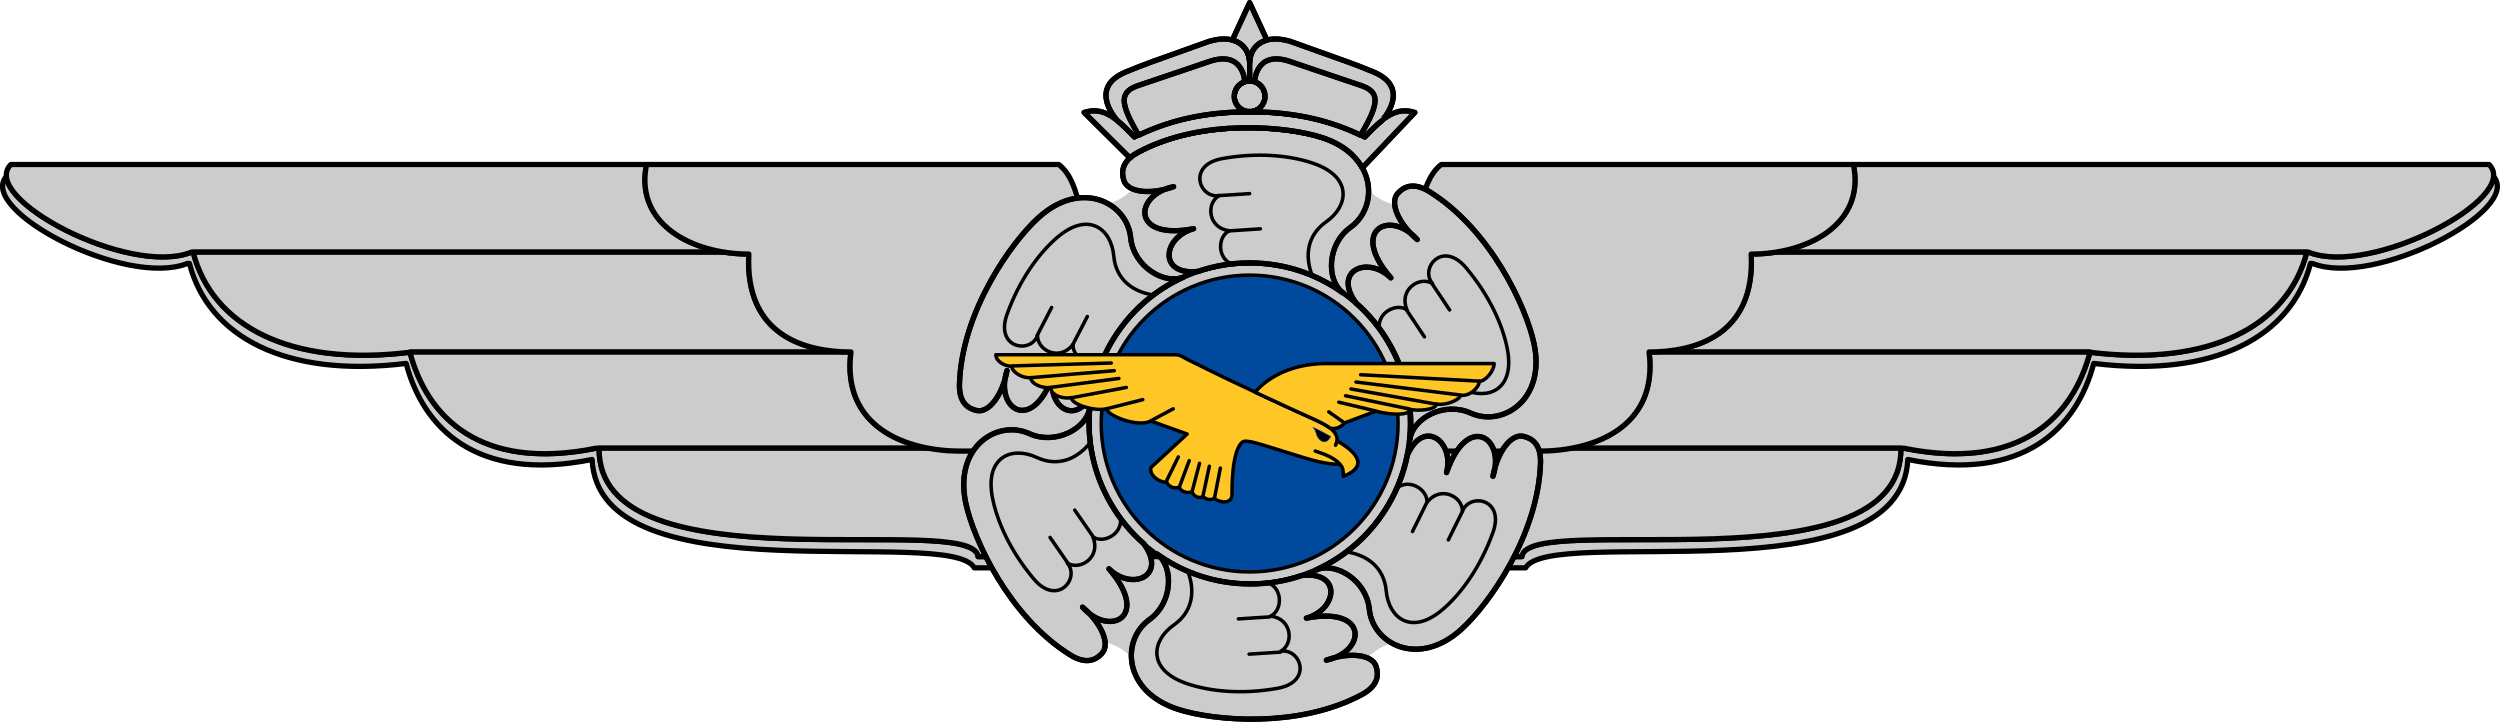 <?xml version="1.0" encoding="UTF-8" standalone="no"?>
<!-- Created with Inkscape (http://www.inkscape.org/) -->

<svg
   xmlns:dc="http://purl.org/dc/elements/1.1/"
   xmlns:cc="http://creativecommons.org/ns#"
   xmlns:rdf="http://www.w3.org/1999/02/22-rdf-syntax-ns#"
   xmlns:svg="http://www.w3.org/2000/svg"
   xmlns="http://www.w3.org/2000/svg"
   xmlns:sodipodi="http://sodipodi.sourceforge.net/DTD/sodipodi-0.dtd"
   xmlns:inkscape="http://www.inkscape.org/namespaces/inkscape"
   width="710.097"
   height="205.04"
   id="svg4970"
   version="1.1"
   inkscape:version="0.48.4 r9939"
   sodipodi:docname="Suomen_lentomerkki_tähystäjälle.svg">
  <defs
     id="defs4972" />
  <sodipodi:namedview
     id="base"
     pagecolor="#ffffff"
     bordercolor="#666666"
     borderopacity="1.0"
     inkscape:pageopacity="0.0"
     inkscape:pageshadow="2"
     inkscape:zoom="1.2547157"
     inkscape:cx="355.03749"
     inkscape:cy="102.52687"
     inkscape:document-units="px"
     inkscape:current-layer="layer1"
     showgrid="false"
     inkscape:showpageshadow="false"
     fit-margin-top="0"
     fit-margin-left="0"
     fit-margin-right="0"
     fit-margin-bottom="0"
     inkscape:window-width="1024"
     inkscape:window-height="714"
     inkscape:window-x="0"
     inkscape:window-y="27"
     inkscape:window-maximized="1" />
  <g
     inkscape:label="Layer 1"
     inkscape:groupmode="layer"
     id="layer1"
     transform="translate(0.752,-569.849)">
    <g
       id="g5101">
      <g
         id="g4731"
         style="fill:none;stroke:#05379b;stroke-linecap:round;stroke-linejoin:round;stroke-miterlimit:3.86;stroke-dasharray:none"
         transform="matrix(-1.879,0,0,1.88,406.127,-1111.207)" />
      <path
         sodipodi:nodetypes="cccccccccccccccccccccccssccccccccccccccccccccccccccccccccccccccccccccccccccsccccccccccccccccccccccccscccccccccsccsccccccccccccccccccccccsccccccccccccsccccccccccccccscccccccccccccccsccccccccscssccccscccsscccssssssssscccscccccccccccccsccccccccccccccccccccccccccccccccccccccccccccccsccscccscccccsccccccccccccccccccccccccscccccccccccccccccccccccccccccccccccccccccccccccccccccccccccccccccsccccccccccccccccccccccccscccccccccccccccccccccccccccccccccccccccscccccccccccccccccccccccccccccccccccccccccccccccccccccccccccccccccccccccc"
         inkscape:connector-curvature="0"
         id="path4763"
         d="m 1.051,619.983 c -8.32,9.438 33.784,31.709 51.469,24.688 l 0.531,0 c 5.356,20.779 27.256,32.61 61.562,28.406 4.815,18.317 19.909,33.923 52.812,27.281 1.864,40 101.722,18.443 108.562,30.781 l 156.594,0 c 6.84,-12.338 106.699,9.219 108.562,-30.781 32.903,6.642 47.998,-8.965 52.812,-27.281 34.307,4.204 56.207,-7.628 61.562,-28.406 l 0.531,0 c 17.684,7.019 59.789,-15.25 51.469,-24.688 -0.002,0.021 0.002,0.041 0,0.062 -0.027,0.264 -0.086,0.541 -0.156,0.812 -0.011,0.043 -0.019,0.082 -0.031,0.125 -0.071,0.254 -0.175,0.521 -0.281,0.781 -0.004,0.009 0.004,0.022 0,0.031 -0.12,0.289 -0.275,0.579 -0.438,0.875 -0.048,0.086 -0.074,0.163 -0.125,0.25 -0.032,0.054 -0.061,0.102 -0.094,0.156 -0.214,0.351 -0.451,0.704 -0.719,1.062 -0.281,0.377 -0.6,0.743 -0.938,1.125 -0.035,0.04 -0.058,0.085 -0.094,0.125 -0.106,0.118 -0.233,0.225 -0.344,0.344 -0.281,0.3 -0.563,0.604 -0.875,0.906 -0.299,0.289 -0.611,0.585 -0.938,0.875 -0.147,0.13 -0.285,0.245 -0.438,0.375 -0.42,0.36 -0.854,0.703 -1.312,1.062 -0.088,0.069 -0.161,0.15 -0.25,0.219 -0.255,0.197 -0.516,0.367 -0.781,0.562 -0.49,0.362 -0.975,0.736 -1.5,1.094 -0.019,0.013 -0.043,0.018 -0.062,0.031 -0.39,0.265 -0.78,0.519 -1.188,0.781 -0.166,0.107 -0.332,0.206 -0.5,0.312 -0.48,0.302 -0.968,0.609 -1.469,0.906 -0.415,0.246 -0.853,0.477 -1.281,0.719 -0.265,0.15 -0.511,0.321 -0.781,0.469 -0.329,0.18 -0.664,0.354 -1,0.531 -0.384,0.203 -0.764,0.395 -1.156,0.594 -0.605,0.307 -1.222,0.611 -1.844,0.906 -0.135,0.064 -0.271,0.124 -0.406,0.188 -0.543,0.254 -1.103,0.506 -1.656,0.75 -0.211,0.093 -0.412,0.19 -0.625,0.281 -0.481,0.207 -0.95,0.395 -1.438,0.594 -0.31,0.126 -0.626,0.252 -0.938,0.375 -0.061,0.024 -0.126,0.039 -0.188,0.062 -0.731,0.286 -1.448,0.579 -2.188,0.844 -0.083,0.03 -0.167,0.064 -0.25,0.094 -0.719,0.255 -1.464,0.487 -2.188,0.719 -0.23,0.074 -0.458,0.147 -0.688,0.219 -0.576,0.179 -1.143,0.337 -1.719,0.5 -0.146,0.041 -0.291,0.085 -0.438,0.125 -0.662,0.183 -1.341,0.371 -2,0.531 -0.769,0.186 -1.552,0.346 -2.312,0.5 -0.346,0.07 -0.687,0.125 -1.031,0.188 -0.47,0.086 -0.941,0.178 -1.406,0.25 -0.593,0.092 -1.167,0.181 -1.75,0.25 -0.186,0.022 -0.377,0.043 -0.562,0.062 -0.493,0.052 -0.985,0.091 -1.469,0.125 -0.041,0.003 -0.084,-0.003 -0.125,0 -0.482,0.032 -0.966,0.049 -1.438,0.062 -0.147,0.004 -0.292,0.029 -0.438,0.031 -0.16,0.003 -0.311,-4e-4 -0.469,0 -0.369,9e-4 -0.733,-0.02 -1.094,-0.031 -0.116,-0.004 -0.229,0.005 -0.344,0 -0.138,-0.006 -0.27,-0.023 -0.406,-0.031 -0.369,-0.021 -0.735,-0.027 -1.094,-0.062 -0.328,-0.032 -0.649,-0.081 -0.969,-0.125 -0.339,-0.047 -0.671,-0.095 -1,-0.156 -0.547,-0.101 -1.046,-0.234 -1.562,-0.375 -0.168,-0.046 -0.336,-0.075 -0.5,-0.125 -0.429,-0.13 -0.845,-0.277 -1.25,-0.438 l -0.531,0 c -0.28,1.085 -0.599,2.152 -0.969,3.188 -0.022,0.062 -0.04,0.126 -0.062,0.188 -0.193,0.531 -0.409,1.045 -0.625,1.562 -0.19,0.455 -0.386,0.9 -0.594,1.344 -0.053,0.114 -0.102,0.23 -0.156,0.344 -0.122,0.253 -0.247,0.501 -0.375,0.75 -0.032,0.062 -0.062,0.126 -0.094,0.188 -0.209,0.402 -0.432,0.795 -0.656,1.188 -0.064,0.112 -0.122,0.232 -0.188,0.344 -0.151,0.257 -0.311,0.497 -0.469,0.75 -0.282,0.454 -0.572,0.904 -0.875,1.344 -0.043,0.062 -0.082,0.126 -0.125,0.188 -0.224,0.32 -0.452,0.625 -0.688,0.938 -0.36,0.479 -0.738,0.945 -1.125,1.406 -0.033,0.04 -0.06,0.085 -0.094,0.125 -0.125,0.147 -0.248,0.292 -0.375,0.438 -0.304,0.347 -0.619,0.695 -0.938,1.031 -0.107,0.113 -0.204,0.232 -0.312,0.344 -0.806,0.829 -1.663,1.614 -2.562,2.375 -0.557,0.471 -1.126,0.931 -1.719,1.375 -0.49,0.368 -1.017,0.714 -1.531,1.062 -0.024,0.016 -0.038,0.046 -0.062,0.062 -0.547,0.369 -1.114,0.715 -1.688,1.062 -0.56,0.339 -1.134,0.682 -1.719,1 -0.041,0.022 -0.084,0.04 -0.125,0.062 -0.554,0.299 -1.111,0.595 -1.688,0.875 -0.072,0.035 -0.146,0.059 -0.219,0.094 -0.659,0.316 -1.344,0.616 -2.031,0.906 -0.537,0.227 -1.071,0.445 -1.625,0.656 -0.158,0.06 -0.309,0.128 -0.469,0.188 -0.518,0.192 -1.03,0.384 -1.562,0.562 -0.2,0.067 -0.392,0.122 -0.594,0.188 -0.505,0.163 -1.013,0.318 -1.531,0.469 -0.249,0.072 -0.498,0.149 -0.75,0.219 -0.477,0.132 -0.95,0.253 -1.438,0.375 -0.303,0.076 -0.6,0.147 -0.906,0.219 -0.103,0.024 -0.21,0.039 -0.312,0.062 -0.686,0.156 -1.388,0.301 -2.094,0.438 -0.831,0.161 -1.673,0.305 -2.531,0.438 -0.397,0.061 -0.784,0.132 -1.188,0.188 -0.135,0.019 -0.27,0.013 -0.406,0.031 -0.69,0.091 -1.387,0.177 -2.094,0.25 -0.539,0.056 -1.076,0.111 -1.625,0.156 -0.729,0.06 -1.472,0.115 -2.219,0.156 -0.443,0.025 -0.895,0.045 -1.344,0.062 -0.073,0.003 -0.146,-0.003 -0.219,0 -0.815,0.03 -1.634,0.054 -2.469,0.062 -0.714,0.007 -1.428,0.009 -2.156,0 -0.196,-0.003 -0.397,0.004 -0.594,0 -0.349,-0.007 -0.711,-0.021 -1.062,-0.031 -0.439,-0.013 -0.868,-0.012 -1.312,-0.031 -1.007,-0.043 -2.031,-0.114 -3.062,-0.188 -0.103,-0.007 -0.209,-0.024 -0.312,-0.031 -0.98,-0.072 -1.967,-0.15 -2.969,-0.25 -0.877,-0.088 -1.763,-0.203 -2.656,-0.312 -0.279,1.063 -0.619,2.116 -0.969,3.156 -0.024,0.072 -0.038,0.147 -0.062,0.219 -0.155,0.455 -0.331,0.894 -0.5,1.344 -0.197,0.521 -0.409,1.049 -0.625,1.562 -0.056,0.132 -0.099,0.275 -0.156,0.406 -0.163,0.377 -0.326,0.753 -0.5,1.125 -0.074,0.158 -0.143,0.312 -0.219,0.469 -0.167,0.346 -0.355,0.69 -0.531,1.031 -0.25,0.484 -0.512,0.965 -0.781,1.438 -0.125,0.22 -0.246,0.439 -0.375,0.656 -0.157,0.263 -0.337,0.522 -0.5,0.781 -0.15,0.237 -0.283,0.485 -0.438,0.719 -0.152,0.231 -0.311,0.46 -0.469,0.688 -0.177,0.255 -0.348,0.5 -0.531,0.75 -0.146,0.2 -0.287,0.397 -0.438,0.594 -0.211,0.276 -0.437,0.543 -0.656,0.812 -0.134,0.165 -0.269,0.337 -0.406,0.5 -0.071,0.084 -0.147,0.167 -0.219,0.25 -0.292,0.339 -0.6,0.671 -0.906,1 -0.106,0.114 -0.205,0.231 -0.312,0.344 -0.184,0.192 -0.374,0.374 -0.562,0.562 -0.426,0.426 -0.86,0.844 -1.312,1.25 -0.396,0.355 -0.802,0.693 -1.219,1.031 -0.057,0.047 -0.098,0.11 -0.156,0.156 -0.052,0.042 -0.103,0.083 -0.156,0.125 -0.427,0.338 -0.864,0.649 -1.312,0.969 -0.03,0.022 -0.063,0.041 -0.094,0.062 -0.475,0.337 -0.97,0.685 -1.469,1 -0.499,0.316 -1.008,0.612 -1.531,0.906 -0.033,0.019 -0.061,0.044 -0.094,0.062 -0.492,0.274 -0.986,0.527 -1.5,0.781 -0.072,0.035 -0.147,0.059 -0.219,0.094 -0.481,0.233 -0.968,0.472 -1.469,0.688 -0.092,0.039 -0.189,0.055 -0.281,0.094 -0.487,0.205 -0.964,0.407 -1.469,0.594 -0.593,0.219 -1.194,0.431 -1.812,0.625 -0.01,0.003 -0.022,-0.003 -0.031,0 -0.2,0.063 -0.391,0.128 -0.594,0.188 -0.435,0.128 -0.865,0.259 -1.312,0.375 -0.25,0.065 -0.496,0.127 -0.75,0.188 -0.122,0.029 -0.252,0.034 -0.375,0.062 -0.581,0.133 -1.18,0.264 -1.781,0.375 -0.572,0.106 -1.16,0.196 -1.75,0.281 -0.169,0.025 -0.329,0.071 -0.5,0.094 -0.25,0.034 -0.497,0.064 -0.75,0.094 -0.227,0.027 -0.458,0.039 -0.688,0.062 -0.625,0.065 -1.262,0.114 -1.906,0.156 -0.757,0.05 -1.528,0.076 -2.312,0.094 -0.544,0.012 -1.099,0.034 -1.656,0.031 -0.082,-4.8e-4 -0.168,8.2e-4 -0.25,0 -0.392,-0.004 -0.788,-0.019 -1.188,-0.031 -1.422,-0.042 -2.897,-0.137 -4.406,-0.281 -0.886,-0.085 -1.771,-0.191 -2.688,-0.312 -0.856,-0.114 -1.711,-0.229 -2.594,-0.375 -0.051,-0.009 -0.105,-0.023 -0.156,-0.031 -0.938,-0.157 -1.906,-0.336 -2.875,-0.531 l -0.906,0 c 0.013,1.117 -0.075,2.165 -0.219,3.188 -0.006,0.042 -0.025,0.083 -0.031,0.125 -0.077,0.524 -0.165,1.031 -0.281,1.531 -0.12,0.516 -0.245,1.04 -0.406,1.531 -0.007,0.021 -0.024,0.041 -0.031,0.062 -0.003,0.009 0.003,0.022 0,0.031 -0.169,0.507 -0.382,0.988 -0.594,1.469 -0.211,0.481 -0.436,0.951 -0.688,1.406 -0.206,0.372 -0.424,0.738 -0.656,1.094 -0.054,0.083 -0.101,0.168 -0.156,0.25 -0.122,0.18 -0.247,0.356 -0.375,0.531 -0.185,0.253 -0.395,0.505 -0.594,0.75 -0.334,0.41 -0.692,0.801 -1.062,1.188 -0.359,0.374 -0.733,0.741 -1.125,1.094 -0.011,0.01 -0.02,0.021 -0.031,0.031 -0.011,0.01 -0.02,0.021 -0.031,0.031 -0.4,0.357 -0.817,0.696 -1.25,1.031 -0.443,0.343 -0.9,0.679 -1.375,1 -0.437,0.295 -0.88,0.598 -1.344,0.875 -0.033,0.02 -0.061,0.043 -0.094,0.062 -0.06,0.036 -0.127,0.058 -0.188,0.094 -0.447,0.261 -0.905,0.505 -1.375,0.75 -0.537,0.281 -1.091,0.552 -1.656,0.812 -0.56,0.258 -1.132,0.51 -1.719,0.75 -0.594,0.243 -1.192,0.463 -1.812,0.688 -0.613,0.222 -1.238,0.452 -1.875,0.656 -0.643,0.207 -1.303,0.404 -1.969,0.594 -0.66,0.188 -1.319,0.359 -2,0.531 -0.676,0.171 -1.368,0.344 -2.062,0.5 -2.094,0.47 -4.292,0.873 -6.531,1.219 -1.406,0.217 -2.83,0.42 -4.281,0.594 -0.105,0.013 -0.208,0.019 -0.312,0.031 -0.094,0.011 -0.187,0.02 -0.281,0.031 -1.452,0.168 -2.921,0.307 -4.406,0.438 -1.529,0.135 -3.072,0.275 -4.625,0.375 -0.062,0.004 -0.125,-0.004 -0.188,0 -0.083,0.005 -0.167,-0.005 -0.25,0 -1.535,0.096 -3.078,0.182 -4.625,0.25 -1.427,0.062 -2.852,0.114 -4.281,0.156 -0.199,0.006 -0.395,0.026 -0.594,0.031 -0.942,0.026 -1.873,0.043 -2.812,0.062 -0.687,0.014 -1.377,0.02 -2.062,0.031 -1.631,0.026 -3.234,0.051 -4.844,0.062 -7.988,0.056 -15.606,-0.027 -22.156,0.094 -1.318,0.024 -2.589,0.05 -3.812,0.094 -0.989,0.036 -1.924,0.073 -2.844,0.125 -1.153,0.065 -2.279,0.154 -3.312,0.25 -0.785,0.073 -1.478,0.156 -2.188,0.25 -0.234,0.031 -0.494,0.06 -0.719,0.094 -0.12,0.018 -0.258,0.044 -0.375,0.062 -0.431,0.068 -0.853,0.14 -1.25,0.219 -0.034,0.007 -0.06,0.025 -0.094,0.031 -0.27,0.054 -0.559,0.097 -0.812,0.156 -0.073,0.017 -0.147,0.045 -0.219,0.062 -0.668,0.165 -1.274,0.357 -1.812,0.562 -0.212,0.081 -0.403,0.162 -0.594,0.25 -0.079,0.036 -0.175,0.056 -0.25,0.094 -0.032,0.016 -0.062,0.046 -0.094,0.062 -0.231,0.119 -0.432,0.244 -0.625,0.375 -0.151,0.102 -0.278,0.203 -0.406,0.312 -0.407,0.348 -0.714,0.725 -0.875,1.156 -0.068,0.186 -0.105,0.392 -0.125,0.594 l -154.469,0 c -0.02,-0.202 -0.057,-0.408 -0.125,-0.594 -0.161,-0.431 -0.468,-0.809 -0.875,-1.156 -0.128,-0.109 -0.255,-0.211 -0.406,-0.312 -0.193,-0.131 -0.394,-0.256 -0.625,-0.375 -0.032,-0.016 -0.062,-0.046 -0.094,-0.062 -0.075,-0.037 -0.171,-0.058 -0.25,-0.094 -0.191,-0.088 -0.381,-0.169 -0.594,-0.25 -0.538,-0.205 -1.145,-0.398 -1.812,-0.562 -0.071,-0.018 -0.146,-0.046 -0.219,-0.062 -0.253,-0.059 -0.543,-0.102 -0.812,-0.156 -0.034,-0.007 -0.06,-0.024 -0.094,-0.031 -0.397,-0.079 -0.819,-0.15 -1.25,-0.219 -0.117,-0.018 -0.256,-0.046 -0.375,-0.062 -0.225,-0.033 -0.485,-0.063 -0.719,-0.094 -0.71,-0.094 -1.403,-0.177 -2.188,-0.25 -1.034,-0.096 -2.159,-0.185 -3.312,-0.25 -0.92,-0.052 -1.855,-0.089 -2.844,-0.125 -1.223,-0.044 -2.495,-0.069 -3.812,-0.094 -6.55,-0.121 -14.168,-0.037 -22.156,-0.094 -1.609,-0.011 -3.212,-0.037 -4.844,-0.062 -0.685,-0.011 -1.375,-0.016 -2.062,-0.031 -0.94,-0.019 -1.87,-0.036 -2.812,-0.062 -0.199,-0.005 -0.395,-0.026 -0.594,-0.031 -1.429,-0.043 -2.854,-0.094 -4.281,-0.156 -1.547,-0.068 -3.09,-0.154 -4.625,-0.25 -0.083,-0.006 -0.167,0.006 -0.25,0 -0.062,-0.004 -0.125,0.004 -0.188,0 -1.553,-0.1 -3.096,-0.24 -4.625,-0.375 -1.485,-0.131 -2.954,-0.269 -4.406,-0.438 -0.094,-0.011 -0.187,-0.02 -0.281,-0.031 -0.105,-0.012 -0.208,-0.018 -0.312,-0.031 -1.451,-0.174 -2.875,-0.377 -4.281,-0.594 -2.24,-0.346 -4.437,-0.749 -6.531,-1.219 -0.695,-0.156 -1.387,-0.329 -2.062,-0.5 -0.681,-0.172 -1.34,-0.343 -2,-0.531 -0.666,-0.19 -1.326,-0.387 -1.969,-0.594 -0.637,-0.204 -1.262,-0.434 -1.875,-0.656 -0.62,-0.224 -1.218,-0.445 -1.812,-0.688 -0.587,-0.24 -1.158,-0.492 -1.719,-0.75 -0.566,-0.261 -1.119,-0.532 -1.656,-0.812 -0.47,-0.245 -0.928,-0.489 -1.375,-0.75 -0.06,-0.035 -0.127,-0.058 -0.188,-0.094 -0.033,-0.02 -0.061,-0.043 -0.094,-0.062 -0.464,-0.277 -0.907,-0.58 -1.344,-0.875 -0.475,-0.321 -0.932,-0.657 -1.375,-1 -0.433,-0.335 -0.85,-0.674 -1.25,-1.031 -0.011,-0.01 -0.02,-0.022 -0.031,-0.031 -0.011,-0.01 -0.02,-0.022 -0.031,-0.031 -0.392,-0.353 -0.766,-0.72 -1.125,-1.094 -0.371,-0.387 -0.729,-0.777 -1.062,-1.188 -0.199,-0.245 -0.409,-0.497 -0.594,-0.75 -0.128,-0.176 -0.253,-0.351 -0.375,-0.531 -0.055,-0.082 -0.102,-0.167 -0.156,-0.25 -0.232,-0.355 -0.451,-0.722 -0.656,-1.094 -0.252,-0.455 -0.476,-0.926 -0.688,-1.406 -0.211,-0.481 -0.424,-0.961 -0.594,-1.469 -0.004,-0.009 0.004,-0.022 0,-0.031 -0.007,-0.021 -0.024,-0.041 -0.031,-0.062 -0.161,-0.491 -0.286,-1.015 -0.406,-1.531 -0.116,-0.5 -0.204,-1.007 -0.281,-1.531 -0.006,-0.042 -0.026,-0.083 -0.031,-0.125 -0.143,-1.023 -0.232,-2.071 -0.219,-3.188 l -0.906,0 c -0.969,0.196 -1.937,0.374 -2.875,0.531 -0.051,0.009 -0.105,0.022 -0.156,0.031 -0.883,0.146 -1.738,0.261 -2.594,0.375 -0.916,0.122 -1.802,0.228 -2.688,0.312 -1.509,0.145 -2.984,0.24 -4.406,0.281 -0.399,0.012 -0.795,0.028 -1.188,0.031 -0.082,8.3e-4 -0.168,-4.7e-4 -0.25,0 -0.557,0.003 -1.112,-0.018 -1.656,-0.031 -0.785,-0.018 -1.556,-0.044 -2.312,-0.094 -0.645,-0.042 -1.282,-0.092 -1.906,-0.156 -0.23,-0.024 -0.461,-0.036 -0.688,-0.062 -0.253,-0.03 -0.5,-0.06 -0.75,-0.094 -0.171,-0.023 -0.331,-0.069 -0.5,-0.094 -0.59,-0.086 -1.178,-0.175 -1.75,-0.281 -0.602,-0.111 -1.2,-0.242 -1.781,-0.375 -0.123,-0.028 -0.253,-0.033 -0.375,-0.062 -0.254,-0.06 -0.5,-0.123 -0.75,-0.188 -0.448,-0.116 -0.877,-0.247 -1.312,-0.375 -0.203,-0.06 -0.393,-0.125 -0.594,-0.188 -0.01,-0.004 -0.022,0.004 -0.031,0 -0.618,-0.194 -1.22,-0.406 -1.812,-0.625 -0.505,-0.187 -0.982,-0.389 -1.469,-0.594 -0.092,-0.039 -0.189,-0.054 -0.281,-0.094 -0.5,-0.215 -0.988,-0.454 -1.469,-0.688 -0.072,-0.035 -0.147,-0.058 -0.219,-0.094 -0.514,-0.254 -1.008,-0.507 -1.5,-0.781 -0.033,-0.018 -0.061,-0.044 -0.094,-0.062 -0.523,-0.294 -1.032,-0.59 -1.531,-0.906 -0.499,-0.315 -0.994,-0.663 -1.469,-1 -0.031,-0.022 -0.063,-0.041 -0.094,-0.062 -0.448,-0.32 -0.885,-0.631 -1.312,-0.969 -0.053,-0.042 -0.104,-0.083 -0.156,-0.125 -0.058,-0.046 -0.099,-0.11 -0.156,-0.156 -0.417,-0.339 -0.822,-0.676 -1.219,-1.031 -0.453,-0.406 -0.886,-0.824 -1.312,-1.25 -0.189,-0.188 -0.379,-0.37 -0.562,-0.562 -0.107,-0.113 -0.207,-0.23 -0.312,-0.344 -0.306,-0.329 -0.615,-0.661 -0.906,-1 -0.072,-0.083 -0.148,-0.166 -0.219,-0.25 -0.137,-0.163 -0.272,-0.335 -0.406,-0.5 -0.219,-0.27 -0.445,-0.537 -0.656,-0.812 -0.151,-0.197 -0.291,-0.394 -0.438,-0.594 -0.183,-0.25 -0.354,-0.495 -0.531,-0.75 -0.157,-0.227 -0.317,-0.457 -0.469,-0.688 -0.155,-0.234 -0.288,-0.481 -0.438,-0.719 -0.163,-0.259 -0.343,-0.518 -0.5,-0.781 -0.129,-0.217 -0.25,-0.437 -0.375,-0.656 -0.27,-0.473 -0.531,-0.954 -0.781,-1.438 -0.176,-0.341 -0.365,-0.685 -0.531,-1.031 -0.076,-0.157 -0.145,-0.311 -0.219,-0.469 -0.174,-0.372 -0.337,-0.748 -0.5,-1.125 -0.057,-0.132 -0.101,-0.274 -0.156,-0.406 -0.216,-0.513 -0.428,-1.041 -0.625,-1.562 -0.169,-0.45 -0.344,-0.889 -0.5,-1.344 -0.024,-0.071 -0.038,-0.147 -0.062,-0.219 -0.35,-1.04 -0.689,-2.094 -0.969,-3.156 -0.893,0.11 -1.779,0.225 -2.656,0.312 -1.002,0.1 -1.989,0.178 -2.969,0.25 -0.103,0.008 -0.209,0.024 -0.312,0.031 -1.032,0.073 -2.056,0.145 -3.062,0.188 -0.444,0.018 -0.873,0.018 -1.312,0.031 -0.352,0.011 -0.714,0.024 -1.062,0.031 -0.197,0.004 -0.398,-0.004 -0.594,0 -0.728,0.009 -1.442,0.008 -2.156,0 -0.835,-0.008 -1.653,-0.032 -2.469,-0.062 -0.073,-0.004 -0.146,0.004 -0.219,0 -0.449,-0.018 -0.901,-0.038 -1.344,-0.062 -0.746,-0.041 -1.489,-0.096 -2.219,-0.156 -0.549,-0.045 -1.086,-0.101 -1.625,-0.156 -0.707,-0.073 -1.404,-0.159 -2.094,-0.25 -0.136,-0.018 -0.271,-0.013 -0.406,-0.031 -0.403,-0.055 -0.79,-0.126 -1.188,-0.188 -0.859,-0.133 -1.7,-0.277 -2.531,-0.438 -0.706,-0.136 -1.408,-0.281 -2.094,-0.438 -0.103,-0.024 -0.21,-0.039 -0.312,-0.062 -0.307,-0.072 -0.604,-0.143 -0.906,-0.219 -0.488,-0.122 -0.96,-0.243 -1.438,-0.375 -0.252,-0.07 -0.501,-0.146 -0.75,-0.219 -0.518,-0.151 -1.026,-0.306 -1.531,-0.469 -0.202,-0.065 -0.394,-0.121 -0.594,-0.188 -0.533,-0.178 -1.044,-0.37 -1.562,-0.562 -0.159,-0.059 -0.311,-0.127 -0.469,-0.188 -0.554,-0.212 -1.088,-0.429 -1.625,-0.656 -0.687,-0.291 -1.373,-0.591 -2.031,-0.906 -0.073,-0.035 -0.146,-0.059 -0.219,-0.094 -0.577,-0.28 -1.133,-0.576 -1.688,-0.875 -0.041,-0.022 -0.084,-0.04 -0.125,-0.062 -0.585,-0.318 -1.159,-0.661 -1.719,-1 -0.574,-0.348 -1.14,-0.693 -1.688,-1.062 -0.024,-0.016 -0.038,-0.046 -0.062,-0.062 -0.514,-0.349 -1.041,-0.695 -1.531,-1.062 -0.593,-0.444 -1.161,-0.904 -1.719,-1.375 -0.899,-0.761 -1.756,-1.546 -2.562,-2.375 -0.109,-0.111 -0.206,-0.231 -0.312,-0.344 -0.319,-0.337 -0.634,-0.684 -0.938,-1.031 -0.127,-0.146 -0.25,-0.29 -0.375,-0.438 -0.034,-0.04 -0.06,-0.085 -0.094,-0.125 -0.387,-0.461 -0.765,-0.927 -1.125,-1.406 -0.235,-0.313 -0.464,-0.617 -0.688,-0.938 -0.043,-0.062 -0.082,-0.125 -0.125,-0.188 -0.303,-0.44 -0.593,-0.89 -0.875,-1.344 -0.157,-0.253 -0.318,-0.493 -0.469,-0.75 -0.066,-0.112 -0.123,-0.231 -0.188,-0.344 -0.224,-0.392 -0.447,-0.786 -0.656,-1.188 -0.032,-0.061 -0.062,-0.126 -0.094,-0.188 -0.128,-0.249 -0.253,-0.497 -0.375,-0.75 -0.055,-0.114 -0.103,-0.229 -0.156,-0.344 -0.208,-0.444 -0.404,-0.889 -0.594,-1.344 -0.216,-0.517 -0.432,-1.032 -0.625,-1.562 -0.023,-0.062 -0.04,-0.125 -0.062,-0.188 -0.369,-1.035 -0.689,-2.102 -0.969,-3.188 l -0.531,0 c -0.405,0.161 -0.821,0.307 -1.25,0.438 -0.164,0.05 -0.332,0.079 -0.5,0.125 -0.516,0.141 -1.016,0.274 -1.562,0.375 -0.329,0.061 -0.661,0.109 -1,0.156 -0.319,0.044 -0.641,0.093 -0.969,0.125 -0.359,0.035 -0.725,0.041 -1.094,0.062 -0.137,0.008 -0.268,0.026 -0.406,0.031 -0.115,0.006 -0.228,-0.004 -0.344,0 -0.361,0.012 -0.725,0.032 -1.094,0.031 -0.158,-4.1e-4 -0.309,0.004 -0.469,0 -0.146,-0.002 -0.291,-0.028 -0.438,-0.031 -0.472,-0.013 -0.955,-0.03 -1.438,-0.062 -0.041,-0.004 -0.084,0.004 -0.125,0 -0.484,-0.034 -0.976,-0.073 -1.469,-0.125 -0.185,-0.019 -0.376,-0.041 -0.562,-0.062 -0.583,-0.069 -1.157,-0.158 -1.75,-0.25 -0.465,-0.072 -0.936,-0.164 -1.406,-0.25 -0.344,-0.063 -0.685,-0.118 -1.031,-0.188 -0.761,-0.154 -1.544,-0.313 -2.312,-0.5 -0.659,-0.16 -1.338,-0.349 -2,-0.531 -0.146,-0.04 -0.291,-0.084 -0.438,-0.125 -0.576,-0.163 -1.143,-0.322 -1.719,-0.5 -0.23,-0.071 -0.458,-0.145 -0.688,-0.219 -0.724,-0.232 -1.468,-0.464 -2.188,-0.719 -0.083,-0.029 -0.167,-0.064 -0.25,-0.094 -0.74,-0.265 -1.456,-0.558 -2.188,-0.844 -0.061,-0.024 -0.126,-0.038 -0.188,-0.062 -0.312,-0.123 -0.628,-0.249 -0.938,-0.375 -0.488,-0.199 -0.956,-0.386 -1.438,-0.594 -0.213,-0.092 -0.414,-0.188 -0.625,-0.281 -0.553,-0.244 -1.113,-0.496 -1.656,-0.75 -0.136,-0.063 -0.271,-0.124 -0.406,-0.188 -0.622,-0.295 -1.238,-0.599 -1.844,-0.906 -0.392,-0.199 -0.772,-0.391 -1.156,-0.594 -0.336,-0.177 -0.671,-0.351 -1,-0.531 -0.27,-0.148 -0.516,-0.319 -0.781,-0.469 -0.428,-0.242 -0.866,-0.472 -1.281,-0.719 -0.5,-0.297 -0.989,-0.604 -1.469,-0.906 -0.168,-0.106 -0.334,-0.206 -0.5,-0.312 -0.407,-0.262 -0.798,-0.516 -1.188,-0.781 -0.02,-0.012 -0.043,-0.018 -0.062,-0.031 -0.525,-0.358 -1.01,-0.732 -1.5,-1.094 -0.266,-0.196 -0.526,-0.366 -0.781,-0.562 -0.089,-0.069 -0.162,-0.15 -0.25,-0.219 -0.458,-0.359 -0.893,-0.702 -1.312,-1.062 -0.152,-0.13 -0.291,-0.245 -0.438,-0.375 -0.327,-0.29 -0.638,-0.586 -0.938,-0.875 -0.312,-0.302 -0.594,-0.606 -0.875,-0.906 -0.111,-0.118 -0.238,-0.226 -0.344,-0.344 -0.036,-0.04 -0.058,-0.085 -0.094,-0.125 -0.337,-0.382 -0.657,-0.748 -0.938,-1.125 -0.268,-0.358 -0.505,-0.711 -0.719,-1.062 -0.033,-0.054 -0.062,-0.102 -0.094,-0.156 -0.051,-0.087 -0.077,-0.164 -0.125,-0.25 -0.162,-0.296 -0.317,-0.586 -0.438,-0.875 -0.004,-0.009 0.004,-0.022 0,-0.031 -0.107,-0.26 -0.21,-0.528 -0.281,-0.781 -0.012,-0.043 -0.02,-0.082 -0.031,-0.125 -0.07,-0.272 -0.13,-0.549 -0.156,-0.812 -0.002,-0.021 0.002,-0.041 0,-0.062 z M 211.989,647.014 c 0.029,0.398 0.052,0.803 0.094,1.188 -0.042,-0.388 -0.064,-0.786 -0.094,-1.188 z m 284.594,0 c -0.029,0.398 -0.052,0.803 -0.094,1.188 0.042,-0.388 0.064,-0.786 0.094,-1.188 z m -280.406,12.688 c 0.262,0.37 0.531,0.718 0.812,1.062 -0.278,-0.34 -0.553,-0.698 -0.812,-1.062 z m 276.219,0 c -0.262,0.37 -0.531,0.718 -0.812,1.062 0.278,-0.34 0.553,-0.698 0.812,-1.062 z M 240.708,672.483 c -0.019,0.426 -0.029,0.837 -0.031,1.25 0.002,-0.413 0.011,-0.824 0.031,-1.25 z m 227.156,0 c 0.019,0.426 0.029,0.837 0.031,1.25 -0.002,-0.413 -0.012,-0.824 -0.031,-1.25 z m -0.062,3.656 c -0.059,0.712 -0.137,1.423 -0.25,2.094 0.115,-0.679 0.191,-1.373 0.25,-2.094 z m -219,15.094 c 0.482,0.375 0.988,0.723 1.5,1.062 -0.513,-0.341 -1.017,-0.687 -1.5,-1.062 z m 210.969,0 c -0.482,0.375 -0.988,0.723 -1.5,1.062 0.513,-0.341 1.017,-0.687 1.5,-1.062 z m -4.875,2.969 c -0.918,0.443 -1.875,0.859 -2.844,1.219 0.968,-0.359 1.927,-0.775 2.844,-1.219 z m -192.75,2.781 c 0.283,0.058 0.559,0.135 0.844,0.188 l 0.188,0 c -0.343,-0.061 -0.687,-0.117 -1.031,-0.188 z m 184.281,0 c -0.345,0.071 -0.688,0.126 -1.031,0.188 l 0.188,0 c 0.285,-0.053 0.56,-0.129 0.844,-0.188 z"
         style="fill:#cccccc;fill-opacity:1;fill-rule:nonzero;stroke:#000000;stroke-width:1.5;stroke-linecap:round;stroke-linejoin:round;stroke-miterlimit:3.86;stroke-opacity:1;stroke-dasharray:none" />
      <path
         id="path4879"
         d="m 387.864,623.827 c 0.012,0.436 0.125,0.882 0.094,1.312 -0.088,1.23 -0.36,2.43 -0.781,3.562 -0.421,1.133 -0.991,2.224 -1.719,3.188 -0.728,0.963 -1.615,1.81 -2.625,2.531 -0.827,0.59 -1.555,1.262 -2.188,2 -0.632,0.738 -1.182,1.536 -1.625,2.375 -0.443,0.839 -0.774,1.732 -1.031,2.625 -0.257,0.893 -0.423,1.787 -0.5,2.688 -0.077,0.9 -0.068,1.796 0.031,2.656 0.1,0.86 0.291,1.696 0.562,2.469 0.271,0.773 0.624,1.486 1.062,2.125 0.439,0.639 0.961,1.199 1.562,1.656 -1.869,-1.34 -3.845,-2.546 -5.906,-3.594 -2.062,-1.048 -4.211,-1.929 -6.438,-2.656 -2.227,-0.728 -4.542,-1.309 -6.906,-1.688 -2.364,-0.378 -4.776,-0.562 -7.25,-0.562 -2.579,0 -5.081,0.22 -7.531,0.625 -2.45,0.405 -4.847,0.995 -7.156,1.781 -1.42,0.157 -2.652,0.12 -3.688,-0.062 -1.035,-0.182 -1.861,-0.496 -2.531,-0.938 -0.671,-0.441 -1.175,-1.005 -1.5,-1.625 -0.325,-0.62 -0.5,-1.313 -0.5,-2.031 1.7e-4,-0.719 0.163,-1.45 0.469,-2.188 0.306,-0.737 0.782,-1.48 1.375,-2.156 0.593,-0.676 1.297,-1.309 2.156,-1.844 0.859,-0.535 1.862,-0.968 2.969,-1.281 -2.059,0.398 -3.865,0.591 -5.438,0.594 -1.572,0.003 -2.919,-0.19 -4.031,-0.5 -1.112,-0.31 -1.978,-0.742 -2.656,-1.281 -0.678,-0.539 -1.168,-1.189 -1.438,-1.875 -0.27,-0.686 -0.33,-1.407 -0.219,-2.156 0.112,-0.75 0.408,-1.519 0.875,-2.25 0.467,-0.731 1.11,-1.434 1.906,-2.062 0.796,-0.629 1.744,-1.181 2.844,-1.625 -1.379,0.34 -2.754,0.53 -4.031,0.594 -1.278,0.063 -2.447,-0.004 -3.5,-0.219 -0.552,-0.113 -0.942,-0.373 -1.406,-0.562 -1.2,1.002 -2.349,2.066 -3.75,2.875 -1.167,0.674 -2.41,1.017 -3.625,1.5 0.895,0.497 1.822,0.951 2.562,1.625 1.127,1.027 2.063,2.218 2.75,3.562 0.687,1.344 1.132,2.829 1.281,4.375 0.097,1.01 0.333,1.99 0.656,2.906 0.323,0.916 0.745,1.76 1.25,2.562 0.505,0.802 1.074,1.55 1.719,2.219 0.645,0.669 1.353,1.265 2.094,1.781 0.741,0.516 1.518,0.938 2.312,1.281 0.794,0.343 1.601,0.599 2.406,0.75 0.805,0.151 1.603,0.217 2.375,0.156 0.772,-0.061 1.522,-0.239 2.219,-0.531 -2.094,0.95 -4.126,2.049 -6.062,3.312 -1.937,1.263 -3.79,2.684 -5.531,4.25 -1.741,1.566 -3.367,3.296 -4.875,5.156 -1.508,1.86 -2.888,3.856 -4.125,6 -1.289,2.231 -2.377,4.524 -3.25,6.844 -0.873,2.32 -1.53,4.667 -2,7.062 -0.574,1.308 -1.199,2.351 -1.875,3.156 -0.676,0.805 -1.408,1.359 -2.125,1.719 -0.717,0.359 -1.425,0.529 -2.125,0.5 -0.7,-0.029 -1.378,-0.233 -2,-0.594 -0.622,-0.361 -1.202,-0.896 -1.688,-1.531 -0.485,-0.635 -0.898,-1.367 -1.188,-2.219 -0.289,-0.852 -0.436,-1.8 -0.469,-2.812 -0.033,-1.012 0.061,-2.104 0.344,-3.219 -0.685,1.985 -1.433,3.635 -2.219,5 -0.786,1.365 -1.61,2.441 -2.438,3.25 -0.827,0.809 -1.659,1.37 -2.469,1.688 -0.81,0.317 -1.611,0.391 -2.344,0.281 -0.732,-0.11 -1.404,-0.402 -2,-0.875 -0.596,-0.473 -1.1,-1.134 -1.5,-1.906 -0.4,-0.772 -0.699,-1.681 -0.844,-2.688 -0.145,-1.007 -0.138,-2.104 0.031,-3.281 -0.396,1.367 -0.886,2.638 -1.469,3.781 -0.583,1.143 -1.258,2.159 -1.969,2.969 -0.397,0.452 -0.828,0.678 -1.25,1 0.278,1.571 0.594,3.13 0.594,4.781 0,1.274 -0.299,2.462 -0.469,3.688 0.314,-0.186 0.581,-0.467 0.906,-0.625 1.109,-0.538 2.277,-0.892 3.469,-1.094 1.191,-0.201 2.426,-0.243 3.625,-0.094 1.199,0.15 2.369,0.486 3.5,1 0.924,0.42 1.888,0.727 2.844,0.906 0.956,0.179 1.895,0.223 2.844,0.188 0.949,-0.036 1.878,-0.152 2.781,-0.375 0.904,-0.223 1.806,-0.555 2.625,-0.938 0.819,-0.383 1.585,-0.829 2.281,-1.344 0.697,-0.515 1.309,-1.098 1.844,-1.719 0.535,-0.621 0.978,-1.27 1.312,-1.969 0.334,-0.699 0.561,-1.438 0.656,-2.188 -0.225,2.289 -0.278,4.598 -0.156,6.906 0.122,2.308 0.425,4.616 0.906,6.906 0.481,2.291 1.147,4.577 2,6.812 0.853,2.235 1.888,4.42 3.125,6.562 1.288,2.234 2.735,4.304 4.312,6.219 1.578,1.915 3.286,3.675 5.125,5.281 0.845,1.151 1.422,2.231 1.781,3.219 0.359,0.988 0.516,1.886 0.469,2.688 -0.047,0.802 -0.282,1.501 -0.656,2.094 -0.374,0.592 -0.909,1.078 -1.531,1.438 -0.622,0.36 -1.334,0.583 -2.125,0.688 -0.791,0.104 -1.65,0.081 -2.531,-0.094 -0.881,-0.175 -1.795,-0.492 -2.688,-0.969 -0.892,-0.477 -1.769,-1.104 -2.594,-1.906 1.373,1.582 2.431,3.046 3.219,4.406 0.788,1.36 1.307,2.631 1.594,3.75 0.287,1.119 0.347,2.11 0.219,2.969 -0.129,0.858 -0.447,1.577 -0.906,2.156 -0.46,0.579 -1.076,1 -1.781,1.281 -0.705,0.281 -1.509,0.411 -2.375,0.375 -0.866,-0.036 -1.776,-0.221 -2.719,-0.594 -0.943,-0.372 -1.91,-0.929 -2.844,-1.656 0.979,1.024 1.84,2.114 2.531,3.188 0.691,1.074 1.223,2.138 1.562,3.156 0.198,0.594 0.189,1.11 0.25,1.656 1.5,0.544 3.007,1.049 4.438,1.875 1.226,0.708 2.211,1.642 3.281,2.5 -0.015,-0.461 -0.126,-0.92 -0.094,-1.375 0.088,-1.23 0.36,-2.43 0.781,-3.562 0.421,-1.133 0.99,-2.224 1.719,-3.188 0.729,-0.963 1.613,-1.81 2.625,-2.531 0.826,-0.59 1.555,-1.261 2.188,-2 0.633,-0.739 1.181,-1.534 1.625,-2.375 0.444,-0.841 0.772,-1.73 1.031,-2.625 0.259,-0.895 0.453,-1.817 0.531,-2.719 0.079,-0.902 0.066,-1.794 -0.031,-2.656 -0.098,-0.862 -0.293,-1.694 -0.562,-2.469 -0.27,-0.774 -0.625,-1.486 -1.062,-2.125 -0.438,-0.639 -0.961,-1.199 -1.562,-1.656 1.87,1.34 3.845,2.546 5.906,3.594 2.062,1.048 4.211,1.929 6.438,2.656 2.226,0.727 4.542,1.309 6.906,1.688 2.364,0.378 4.775,0.562 7.25,0.562 2.579,0 5.09,-0.221 7.531,-0.625 2.442,-0.404 4.814,-0.992 7.125,-1.781 1.42,-0.156 2.652,-0.12 3.688,0.062 1.035,0.183 1.86,0.527 2.531,0.969 0.671,0.441 1.174,0.974 1.5,1.594 0.326,0.62 0.5,1.313 0.5,2.031 10e-6,0.719 -0.163,1.482 -0.469,2.219 -0.306,0.737 -0.782,1.449 -1.375,2.125 -0.593,0.676 -1.297,1.31 -2.156,1.844 -0.86,0.534 -1.861,0.969 -2.969,1.281 2.063,-0.399 3.862,-0.593 5.438,-0.594 1.575,-9.5e-4 2.918,0.187 4.031,0.5 1.114,0.313 2.009,0.768 2.688,1.312 0.678,0.544 1.138,1.184 1.406,1.875 0.269,0.691 0.364,1.434 0.25,2.188 -0.114,0.754 -0.435,1.517 -0.906,2.25 -0.472,0.733 -1.104,1.434 -1.906,2.062 -0.802,0.629 -1.768,1.185 -2.875,1.625 1.384,-0.341 2.747,-0.558 4.031,-0.625 1.284,-0.067 2.503,0.007 3.562,0.219 0.555,0.111 0.939,0.375 1.406,0.562 1.189,-0.99 2.333,-2.012 3.719,-2.812 1.16,-0.67 2.386,-1.051 3.594,-1.531 -0.353,-0.195 -0.764,-0.307 -1.094,-0.531 -1.021,-0.692 -1.917,-1.506 -2.688,-2.438 -0.77,-0.932 -1.405,-1.981 -1.875,-3.094 -0.47,-1.113 -0.787,-2.296 -0.906,-3.531 -0.098,-1.011 -0.333,-1.989 -0.656,-2.906 -0.323,-0.917 -0.745,-1.759 -1.25,-2.562 -0.505,-0.804 -1.074,-1.548 -1.719,-2.219 -0.645,-0.671 -1.353,-1.295 -2.094,-1.812 -0.741,-0.518 -1.518,-0.936 -2.312,-1.281 -0.794,-0.345 -1.602,-0.598 -2.406,-0.75 -0.804,-0.152 -1.603,-0.216 -2.375,-0.156 -0.772,0.06 -1.522,0.239 -2.219,0.531 2.094,-0.949 4.126,-2.052 6.062,-3.312 1.936,-1.26 3.79,-2.687 5.531,-4.25 1.741,-1.563 3.367,-3.268 4.875,-5.125 1.508,-1.857 2.887,-3.857 4.125,-6 1.289,-2.231 2.378,-4.524 3.25,-6.844 0.872,-2.32 1.527,-4.667 2,-7.062 0.574,-1.308 1.199,-2.35 1.875,-3.156 0.676,-0.806 1.407,-1.389 2.125,-1.75 0.718,-0.361 1.425,-0.496 2.125,-0.469 0.7,0.028 1.378,0.235 2,0.594 0.622,0.359 1.202,0.867 1.688,1.5 0.485,0.633 0.899,1.399 1.188,2.25 0.289,0.851 0.467,1.801 0.5,2.812 0.033,1.011 -0.092,2.073 -0.375,3.188 0.684,-1.981 1.435,-3.638 2.219,-5 0.784,-1.362 1.612,-2.442 2.438,-3.25 0.825,-0.808 1.63,-1.338 2.438,-1.656 0.808,-0.318 1.613,-0.421 2.344,-0.312 0.731,0.108 1.404,0.436 2,0.906 0.596,0.47 1.098,1.107 1.5,1.875 0.402,0.768 0.695,1.654 0.844,2.656 0.149,1.002 0.163,2.109 0,3.281 0.369,-1.263 0.844,-2.458 1.375,-3.531 0.531,-1.073 1.104,-2.015 1.75,-2.812 0.492,-0.607 1.028,-1.035 1.562,-1.438 -0.265,-1.531 -0.594,-3.049 -0.594,-4.656 0,-1.317 0.319,-2.547 0.5,-3.812 -0.333,0.199 -0.623,0.489 -0.969,0.656 -1.109,0.538 -2.277,0.892 -3.469,1.094 -1.191,0.201 -2.426,0.243 -3.625,0.094 -1.199,-0.149 -2.369,-0.486 -3.5,-1 -0.924,-0.42 -1.888,-0.727 -2.844,-0.906 -0.956,-0.179 -1.895,-0.223 -2.844,-0.188 -0.949,0.035 -1.909,0.152 -2.812,0.375 -0.904,0.223 -1.774,0.555 -2.594,0.938 -0.819,0.382 -1.585,0.829 -2.281,1.344 -0.696,0.515 -1.309,1.098 -1.844,1.719 -0.535,0.621 -0.978,1.27 -1.312,1.969 -0.334,0.699 -0.561,1.438 -0.656,2.188 0.224,-2.289 0.281,-4.598 0.156,-6.906 -0.125,-2.308 -0.422,-4.616 -0.906,-6.906 -0.485,-2.291 -1.175,-4.577 -2.031,-6.812 -0.856,-2.235 -1.886,-4.42 -3.125,-6.562 -1.289,-2.231 -2.712,-4.304 -4.281,-6.219 -1.57,-1.915 -3.286,-3.673 -5.125,-5.281 -0.845,-1.151 -1.421,-2.231 -1.781,-3.219 -0.36,-0.988 -0.515,-1.885 -0.469,-2.688 0.047,-0.802 0.282,-1.501 0.656,-2.094 0.374,-0.593 0.909,-1.077 1.531,-1.438 0.622,-0.36 1.333,-0.583 2.125,-0.688 0.792,-0.104 1.65,-0.081 2.531,0.094 0.882,0.175 1.795,0.492 2.688,0.969 0.893,0.477 1.769,1.104 2.594,1.906 -1.375,-1.584 -2.43,-3.077 -3.219,-4.438 -0.789,-1.361 -1.306,-2.6 -1.594,-3.719 -0.287,-1.118 -0.347,-2.111 -0.219,-2.969 0.129,-0.857 0.446,-1.579 0.906,-2.156 0.46,-0.578 1.044,-1.002 1.75,-1.281 0.706,-0.279 1.539,-0.414 2.406,-0.375 0.867,0.039 1.776,0.25 2.719,0.625 0.943,0.375 1.91,0.926 2.844,1.656 -0.984,-1.026 -1.836,-2.111 -2.531,-3.188 -0.695,-1.076 -1.221,-2.135 -1.562,-3.156 -0.192,-0.573 -0.185,-1.065 -0.25,-1.594 -1.49,-0.542 -2.985,-1.023 -4.406,-1.844 -1.223,-0.706 -2.213,-1.644 -3.281,-2.5 z"
         style="fill:#cccccc;fill-opacity:1;fill-rule:nonzero;stroke:none"
         inkscape:connector-curvature="0" />
      <path
         id="path4847"
         d="m 354.301,591.858 c -11.123,0 -16.272,8.382 -21.781,17.281 1.458,-0.434 2.897,-0.922 4.375,-1.25 2.471,-0.548 4.972,-0.967 7.438,-1.25 2.465,-0.283 4.899,-0.44 7.281,-0.5 2.382,-0.06 4.718,-0.028 6.938,0.094 2.22,0.122 4.333,0.333 6.312,0.594 3.959,0.521 7.348,1.276 9.875,2.094 0.629,0.204 1.076,0.516 1.656,0.75 -5.641,-9.094 -10.75,-17.812 -22.094,-17.812 z"
         style="fill:#666666;fill-opacity:1;fill-rule:nonzero;stroke:none"
         inkscape:connector-curvature="0" />
      <path
         id="rect3982"
         d="m 2.333,616.577 c -9.255,9.296 33.416,31.985 51.25,24.906 l 151.438,0 c -13.604,-2.11 -25.087,-10.529 -22.125,-24.906 l -180.562,0 z m 523.344,0 c 2.962,14.378 -8.521,22.797 -22.125,24.906 l 151.438,0 c 17.834,7.078 60.505,-15.61 51.25,-24.906 l -180.562,0 z"
         style="fill:#cccccc;fill-opacity:1;fill-rule:nonzero;stroke:#000000;stroke-width:1.5;stroke-linecap:round;stroke-linejoin:round;stroke-miterlimit:3.86;stroke-opacity:1;stroke-dasharray:none"
         inkscape:connector-curvature="0" />
      <path
         id="path3987"
         d="m 54.114,641.483 c 5.376,20.855 27.413,32.713 61.938,28.375 l 124.875,0 c 10e-4,-0.011 -0.001,-0.02 0,-0.031 -12.785,0 -30.199,-4.538 -29,-27.812 -2.323,0 -4.644,-0.18 -6.906,-0.531 l -150.906,0 z m 449.438,0 c -2.262,0.351 -4.583,0.531 -6.906,0.531 1.199,23.274 -16.215,27.812 -29,27.812 0.001,0.011 -10e-4,0.021 0,0.031 l 124.875,0 c 34.524,4.338 56.562,-7.52 61.938,-28.375 l -150.906,0 z"
         style="fill:#cccccc;fill-opacity:1;fill-rule:nonzero;stroke:#000000;stroke-width:1.5;stroke-linecap:round;stroke-linejoin:round;stroke-miterlimit:3.86;stroke-opacity:1;stroke-dasharray:none"
         inkscape:connector-curvature="0" />
      <path
         id="path3989"
         d="m 115.676,669.858 c 4.806,18.329 19.892,33.958 52.812,27.312 l 94.5,0 c -12.631,-2.339 -24.211,-10.053 -22.062,-27.312 l -125.25,0 z m 351.969,0 c 2.149,17.259 -9.431,24.973 -22.062,27.312 l 94.5,0 c 32.92,6.646 48.006,-8.983 52.812,-27.312 l -125.25,0 z"
         style="fill:#cccccc;fill-opacity:1;fill-rule:nonzero;stroke:#000000;stroke-width:1.5;stroke-linecap:round;stroke-linejoin:round;stroke-miterlimit:3.86;stroke-opacity:1;stroke-dasharray:none"
         inkscape:connector-curvature="0" />
      <path
         sodipodi:nodetypes="ccccc"
         inkscape:connector-curvature="0"
         id="path3993"
         d="m 169.426,697.17 c -0.465,40.847 106.357,17.474 107.656,30.781 l 154.438,0 c 1.299,-13.307 108.121,10.066 107.656,-30.781 z"
         style="fill:#cccccc;fill-opacity:1;fill-rule:nonzero;stroke:#000000;stroke-width:1.5;stroke-linecap:round;stroke-linejoin:round;stroke-miterlimit:3.86;stroke-opacity:1;stroke-dasharray:none" />
      <path
         sodipodi:nodetypes="cccscscccczcc"
         inkscape:connector-curvature="0"
         id="rect3977"
         d="m 182.895,616.577 c -3.454,16.769 12.771,25.438 29.062,25.438 -1.199,23.274 16.215,27.812 29,27.812 -2.687,21.427 15.729,28.156 31.125,28.156 l 82.219,0 82.188,0 c 15.396,0 33.843,-6.729 31.156,-28.156 12.785,0 30.199,-4.538 29,-27.812 16.291,0 32.485,-8.669 29.031,-25.438 l -117.062,0 c -13.562,10.566 3.211,53.281 -54.312,53.281 -57.524,0 -40.75,-42.716 -54.312,-53.281 z"
         style="fill:#cccccc;fill-opacity:1;fill-rule:nonzero;stroke:#000000;stroke-width:1.5;stroke-linecap:round;stroke-linejoin:round;stroke-miterlimit:3.86;stroke-opacity:1;stroke-dasharray:none" />
      <path
         inkscape:connector-curvature="0"
         d=""
         id="path11"
         style="fill:#ffffff;stroke:#05379b;stroke-width:1;stroke-linecap:round;stroke-linejoin:round;stroke-miterlimit:3.86;stroke-dasharray:none" />
      <path
         inkscape:connector-curvature="0"
         d=""
         id="path13"
         style="fill:none;stroke:#000000;stroke-width:9.55;stroke-linecap:round;stroke-linejoin:round;stroke-miterlimit:3.864;stroke-dasharray:none" />
      <path
         inkscape:connector-curvature="0"
         d=""
         id="path19"
         style="fill:#ebce37;stroke:#05379b;stroke-width:1;stroke-linecap:round;stroke-linejoin:round;stroke-miterlimit:3.86;stroke-dasharray:none" />
      <path
         inkscape:connector-curvature="0"
         d=""
         id="path21"
         style="fill:none;stroke:#000000;stroke-width:9.55;stroke-linecap:round;stroke-linejoin:round;stroke-miterlimit:3.864;stroke-dasharray:none" />
      <path
         inkscape:connector-curvature="0"
         d=""
         id="path99"
         style="fill:#3a4491;stroke:#05379b;stroke-width:1;stroke-linecap:round;stroke-linejoin:round;stroke-miterlimit:3.86;stroke-dasharray:none" />
      <path
         inkscape:connector-curvature="0"
         d=""
         id="path101"
         style="fill:none;stroke:#000000;stroke-width:9.55;stroke-linecap:round;stroke-linejoin:round;stroke-miterlimit:3.864;stroke-dasharray:none" />
      <path
         inkscape:connector-curvature="0"
         id="path7"
         style="fill:#cccccc;fill-opacity:1;stroke:#05379b;stroke-width:0.209;stroke-linecap:round;stroke-linejoin:round;stroke-miterlimit:3.86;stroke-dasharray:none"
         d="m 399.818,690.149 c 0,-25.198 -20.424,-45.625 -45.623,-45.625 -25.195,0 -45.62,20.427 -45.62,45.625 0,25.192 20.425,45.617 45.62,45.617 25.198,0 45.623,-20.425 45.623,-45.617 z" />
      <path
         inkscape:connector-curvature="0"
         id="path9"
         style="fill:none;stroke:#000000;stroke-width:1.5;stroke-linecap:round;stroke-linejoin:round;stroke-miterlimit:3.864;stroke-dasharray:none"
         d="m 399.818,690.149 c 0,-25.198 -20.424,-45.625 -45.623,-45.625 -25.195,0 -45.62,20.427 -45.62,45.625 0,25.192 20.425,45.617 45.62,45.617 25.198,0 45.623,-20.425 45.623,-45.617 z" />
      <path
         inkscape:connector-curvature="0"
         id="path15"
         style="fill:#cccccc;fill-opacity:1;stroke:#000000;stroke-width:1.5;stroke-linecap:round;stroke-linejoin:round;stroke-miterlimit:3.86;stroke-opacity:1;stroke-dasharray:none"
         d="m 358.573,597.226 c 0,-2.423 -1.957,-4.384 -4.378,-4.384 -2.418,0 -4.381,1.96 -4.381,4.384 0,2.415 1.963,4.381 4.381,4.381 2.421,0 4.378,-1.966 4.378,-4.381 z" />
      <path
         inkscape:connector-curvature="0"
         id="path17"
         style="fill:none;stroke:#000000;stroke-width:1.5;stroke-linecap:round;stroke-linejoin:round;stroke-miterlimit:3.864;stroke-opacity:1;stroke-dasharray:none"
         d="m 358.573,597.226 c 0,-2.423 -1.957,-4.384 -4.378,-4.384 -2.418,0 -4.381,1.96 -4.381,4.384 0,2.415 1.963,4.381 4.381,4.381 2.421,0 4.378,-1.966 4.378,-4.381 z" />
      <path
         inkscape:connector-curvature="0"
         id="path23"
         style="fill:#cccccc;fill-opacity:1;fill-rule:evenodd;stroke:#000000;stroke-width:1.5;stroke-linecap:round;stroke-linejoin:round;stroke-miterlimit:3.86;stroke-opacity:1;stroke-dasharray:none"
         d="m 380.693,653.023 c -4.813,-3.661 -4.468,-13.88 2.144,-18.6 8.078,-5.773 7.556,-20.442 -8.087,-25.506 -10.106,-3.271 -34.166,-5.483 -52.167,4.138 -4.895,2.616 -4.813,5.773 -4.138,7.985 1.085,3.573 7.799,4.144 14.146,1.83 -11.259,2.313 -12.219,15.4 5.68,11.937 -8.852,2.506 -10.104,13.38 1.254,12.126 4.618,-1.573 9.513,-2.409 14.671,-2.409 9.897,0 19.021,3.141 26.498,8.499 z" />
      <path
         inkscape:connector-curvature="0"
         id="path25"
         style="fill:none;stroke:#000000;stroke-width:1.5;stroke-linecap:round;stroke-linejoin:round;stroke-miterlimit:3.864;stroke-opacity:1;stroke-dasharray:none"
         d="m 380.693,653.023 c -4.813,-3.661 -4.468,-13.88 2.144,-18.6 8.078,-5.773 7.556,-20.442 -8.087,-25.506 -10.106,-3.271 -34.166,-5.483 -52.167,4.138 -4.895,2.616 -4.813,5.773 -4.138,7.985 1.085,3.573 7.799,4.144 14.146,1.83 -11.259,2.313 -12.219,15.4 5.68,11.937 -8.852,2.506 -10.104,13.38 1.254,12.126 4.618,-1.573 9.513,-2.409 14.671,-2.409 9.897,0 19.021,3.141 26.498,8.499 z" />
      <path
         inkscape:connector-curvature="0"
         id="path29"
         style="fill:none;stroke:#000000;stroke-width:1;stroke-linecap:round;stroke-linejoin:round;stroke-miterlimit:3.864;stroke-opacity:1;stroke-dasharray:none"
         d="m 349.035,644.809 c 1.683,-0.189 3.412,-0.285 5.161,-0.285 6.316,0 12.304,1.248 17.761,3.565 -2.212,-5.68 -1.33,-11.502 3.946,-15.21 6.451,-4.516 7.587,-12.79 -3.652,-16.645 -6.451,-2.212 -15.597,-3.178 -25.797,-1.347 -10.2,1.83 -6.446,11.547 -0.867,10.488 -3.85,2.118 -3.274,9.338 2.89,10.01 -3.274,1.446 -3.677,7.598 0.559,9.426 z" />
      <path
         inkscape:connector-curvature="0"
         id="path31"
         style="fill:#cccccc;fill-opacity:1;fill-rule:evenodd;stroke:#000000;stroke-width:1.5;stroke-linecap:round;stroke-linejoin:round;stroke-miterlimit:3.86;stroke-opacity:1;stroke-dasharray:none"
         d="m 399.739,694.615 c 0.76,-5.999 9.784,-10.812 17.176,-7.449 9.044,4.113 21.484,-3.675 18.046,-19.755 -2.217,-10.383 -12.335,-32.327 -29.667,-43.106 -4.714,-2.932 -7.409,-1.28 -8.988,0.409 -2.551,2.726 0.316,8.821 5.488,13.168 -7.629,-8.595 -19.447,-2.884 -7.494,10.889 -6.598,-6.42 -16.64,-2.065 -9.878,7.141 3.678,3.217 6.841,7.044 9.42,11.507 4.954,8.57 6.79,18.041 5.895,27.195 z" />
      <path
         inkscape:connector-curvature="0"
         id="path33"
         style="fill:none;stroke:#000000;stroke-width:1.5;stroke-linecap:round;stroke-linejoin:round;stroke-miterlimit:3.864;stroke-opacity:1;stroke-dasharray:none"
         d="m 399.739,694.615 c 0.76,-5.999 9.784,-10.812 17.176,-7.449 9.044,4.113 21.484,-3.675 18.046,-19.755 -2.217,-10.383 -12.335,-32.327 -29.667,-43.106 -4.714,-2.932 -7.409,-1.28 -8.988,0.409 -2.551,2.726 0.316,8.821 5.488,13.168 -7.629,-8.595 -19.447,-2.884 -7.494,10.889 -6.598,-6.42 -16.64,-2.065 -9.878,7.141 3.678,3.217 6.841,7.044 9.42,11.507 4.954,8.57 6.79,18.041 5.895,27.195 z" />
      <path
         inkscape:connector-curvature="0"
         id="path37"
         style="fill:none;stroke:#000000;stroke-width:1;stroke-linecap:round;stroke-linejoin:round;stroke-miterlimit:3.864;stroke-opacity:1;stroke-dasharray:none"
         d="m 391.02,663.087 c 1.003,1.373 1.954,2.822 2.825,4.333 3.158,5.468 5.076,11.279 5.796,17.159 3.816,-4.751 9.299,-6.9 15.143,-4.183 7.143,3.322 14.869,0.172 12.595,-11.493 -1.308,-6.691 -5.047,-15.089 -11.73,-23.012 -6.683,-7.917 -13.228,0.192 -9.519,4.494 -3.76,-2.274 -9.722,1.836 -7.225,7.508 -2.887,-2.11 -8.417,0.616 -7.883,5.195 z" />
      <path
         inkscape:connector-curvature="0"
         id="path39"
         style="fill:#cccccc;fill-opacity:1;fill-rule:evenodd;stroke:#000000;stroke-width:1.5;stroke-linecap:round;stroke-linejoin:round;stroke-miterlimit:3.86;stroke-opacity:1;stroke-dasharray:none"
         d="m 373.146,731.71 c 5.57,-2.339 14.25,3.067 15.035,11.154 0.957,9.886 13.922,16.764 26.13,5.748 7.886,-7.112 21.834,-26.842 22.501,-47.244 0.178,-5.547 -2.599,-7.056 -4.853,-7.578 -3.63,-0.844 -7.479,4.683 -8.655,11.341 3.63,-10.906 -7.228,-18.289 -13.18,-1.053 2.265,-8.917 -6.53,-15.439 -11.126,-4.977 -0.946,4.791 -2.672,9.445 -5.251,13.908 -4.952,8.573 -12.228,14.905 -20.603,18.701 z" />
      <path
         inkscape:connector-curvature="0"
         id="path41"
         style="fill:none;stroke:#000000;stroke-width:1.5;stroke-linecap:round;stroke-linejoin:round;stroke-miterlimit:3.864;stroke-opacity:1;stroke-dasharray:none"
         d="m 373.146,731.71 c 5.57,-2.339 14.25,3.067 15.035,11.154 0.957,9.886 13.922,16.764 26.13,5.748 7.886,-7.112 21.834,-26.842 22.501,-47.244 0.178,-5.547 -2.599,-7.056 -4.853,-7.578 -3.63,-0.844 -7.479,4.683 -8.655,11.341 3.63,-10.906 -7.228,-18.289 -13.18,-1.053 2.265,-8.917 -6.53,-15.439 -11.126,-4.977 -0.946,4.791 -2.672,9.445 -5.251,13.908 -4.952,8.573 -12.228,14.905 -20.603,18.701 z" />
      <path
         inkscape:connector-curvature="0"
         id="path45"
         style="fill:none;stroke:#000000;stroke-width:1;stroke-linecap:round;stroke-linejoin:round;stroke-miterlimit:3.864;stroke-opacity:1;stroke-dasharray:none"
         d="m 396.087,708.396 c -0.686,1.556 -1.466,3.099 -2.339,4.613 -3.158,5.474 -7.231,10.033 -11.965,13.606 6.022,0.918 10.626,4.596 11.194,11.016 0.695,7.849 7.288,12.965 16.25,5.158 5.144,-4.471 10.547,-11.914 14.061,-21.662 3.522,-9.75 -6.776,-11.36 -8.646,-5.994 0.09,-4.395 -6.449,-7.502 -10.115,-2.508 0.384,-3.553 -4.74,-6.98 -8.44,-4.228 z" />
      <path
         inkscape:connector-curvature="0"
         id="path47"
         style="fill:#cccccc;fill-opacity:1;fill-rule:evenodd;stroke:#000000;stroke-width:1.5;stroke-linecap:round;stroke-linejoin:round;stroke-miterlimit:3.86;stroke-opacity:1;stroke-dasharray:none"
         d="m 327.89,727.214 c 4.81,3.658 4.469,13.883 -2.138,18.603 -8.092,5.773 -7.561,20.436 8.081,25.503 10.109,3.274 34.166,5.486 52.164,-4.141 4.901,-2.619 4.816,-5.773 4.141,-7.988 -1.087,-3.567 -7.796,-4.135 -14.151,-1.83 11.262,-2.305 12.225,-15.397 -5.677,-11.934 8.858,-2.5 10.106,-13.374 -1.251,-12.126 -4.621,1.579 -9.513,2.407 -14.671,2.407 -9.9,0 -19.018,-3.133 -26.498,-8.494 z" />
      <path
         inkscape:connector-curvature="0"
         id="path49"
         style="fill:none;stroke:#000000;stroke-width:1.5;stroke-linecap:round;stroke-linejoin:round;stroke-miterlimit:3.864;stroke-opacity:1;stroke-dasharray:none"
         d="m 327.89,727.214 c 4.81,3.658 4.469,13.883 -2.138,18.603 -8.092,5.773 -7.561,20.436 8.081,25.503 10.109,3.274 34.166,5.486 52.164,-4.141 4.901,-2.619 4.816,-5.773 4.141,-7.988 -1.087,-3.567 -7.796,-4.135 -14.151,-1.83 11.262,-2.305 12.225,-15.397 -5.677,-11.934 8.858,-2.5 10.106,-13.374 -1.251,-12.126 -4.621,1.579 -9.513,2.407 -14.671,2.407 -9.9,0 -19.018,-3.133 -26.498,-8.494 z" />
      <path
         inkscape:connector-curvature="0"
         id="path53"
         style="fill:none;stroke:#000000;stroke-width:1;stroke-linecap:round;stroke-linejoin:round;stroke-miterlimit:3.864;stroke-opacity:1;stroke-dasharray:none"
         d="m 359.551,735.425 c -1.689,0.187 -3.418,0.283 -5.163,0.283 -6.319,0 -12.31,-1.246 -17.761,-3.562 2.212,5.677 1.333,11.504 -3.949,15.205 -6.449,4.528 -7.581,12.795 3.661,16.657 6.449,2.212 15.586,3.172 25.791,1.347 10.2,-1.83 6.451,-11.552 0.864,-10.493 3.85,-2.119 3.274,-9.338 -2.884,-10.01 3.271,-1.441 3.672,-7.596 -0.559,-9.426 z" />
      <path
         inkscape:connector-curvature="0"
         id="path55"
         style="fill:#cccccc;fill-opacity:1;fill-rule:evenodd;stroke:#000000;stroke-width:1.5;stroke-linecap:round;stroke-linejoin:round;stroke-miterlimit:3.86;stroke-opacity:1;stroke-dasharray:none"
         d="m 308.796,685.576 c -0.763,5.994 -9.784,10.807 -17.173,7.443 -9.047,-4.115 -21.484,3.675 -18.052,19.752 2.223,10.391 12.335,32.336 29.67,43.109 4.714,2.929 7.406,1.277 8.982,-0.412 2.554,-2.723 -0.311,-8.818 -5.485,-13.163 7.632,8.598 19.447,2.884 7.497,-10.886 6.595,6.415 16.637,2.062 9.878,-7.149 -3.678,-3.212 -6.844,-7.036 -9.42,-11.504 -4.949,-8.57 -6.793,-18.035 -5.895,-27.19 z" />
      <path
         inkscape:connector-curvature="0"
         id="path57"
         style="fill:none;stroke:#000000;stroke-width:1.5;stroke-linecap:round;stroke-linejoin:round;stroke-miterlimit:3.864;stroke-opacity:1;stroke-dasharray:none"
         d="m 308.796,685.576 c -0.763,5.994 -9.784,10.807 -17.173,7.443 -9.047,-4.115 -21.484,3.675 -18.052,19.752 2.223,10.391 12.335,32.336 29.67,43.109 4.714,2.929 7.406,1.277 8.982,-0.412 2.554,-2.723 -0.311,-8.818 -5.485,-13.163 7.632,8.598 19.447,2.884 7.497,-10.886 6.595,6.415 16.637,2.062 9.878,-7.149 -3.678,-3.212 -6.844,-7.036 -9.42,-11.504 -4.949,-8.57 -6.793,-18.035 -5.895,-27.19 z" />
      <path
         inkscape:connector-curvature="0"
         id="path61"
         style="fill:none;stroke:#000000;stroke-width:1;stroke-linecap:round;stroke-linejoin:round;stroke-miterlimit:3.864;stroke-opacity:1;stroke-dasharray:none"
         d="m 317.515,717.096 c -1.008,-1.364 -1.946,-2.813 -2.825,-4.33 -3.158,-5.468 -5.073,-11.279 -5.802,-17.162 -3.807,4.759 -9.29,6.909 -15.137,4.186 -7.143,-3.322 -14.872,-0.172 -12.595,11.493 1.308,6.691 5.047,15.089 11.73,23.012 6.686,7.923 13.228,-0.192 9.522,-4.494 3.754,2.274 9.719,-1.836 7.222,-7.508 2.887,2.113 8.417,-0.616 7.883,-5.198 z" />
      <path
         inkscape:connector-curvature="0"
         id="path63"
         style="fill:#cccccc;fill-opacity:1;fill-rule:evenodd;stroke:#000000;stroke-width:1.5;stroke-linecap:round;stroke-linejoin:round;stroke-miterlimit:3.86;stroke-opacity:1;stroke-dasharray:none"
         d="m 335.437,648.524 c -5.573,2.342 -14.256,-3.067 -15.035,-11.149 -0.955,-9.895 -13.922,-16.77 -26.13,-5.754 -7.883,7.115 -21.834,26.848 -22.498,47.244 -0.184,5.553 2.59,7.056 4.85,7.576 3.63,0.844 7.479,-4.681 8.657,-11.332 -3.63,10.906 7.223,18.281 13.171,1.045 -2.26,8.92 6.536,15.445 11.132,4.983 0.94,-4.791 2.672,-9.448 5.251,-13.911 4.948,-8.575 12.224,-14.902 20.602,-18.701 z" />
      <path
         inkscape:connector-curvature="0"
         id="path65"
         style="fill:none;stroke:#000000;stroke-width:1.5;stroke-linecap:round;stroke-linejoin:round;stroke-miterlimit:3.864;stroke-opacity:1;stroke-dasharray:none"
         d="m 335.437,648.524 c -5.573,2.342 -14.256,-3.067 -15.035,-11.149 -0.955,-9.895 -13.922,-16.77 -26.13,-5.754 -7.883,7.115 -21.834,26.848 -22.498,47.244 -0.184,5.553 2.59,7.056 4.85,7.576 3.63,0.844 7.479,-4.681 8.657,-11.332 -3.63,10.906 7.223,18.281 13.171,1.045 -2.26,8.92 6.536,15.445 11.132,4.983 0.94,-4.791 2.672,-9.448 5.251,-13.911 4.948,-8.575 12.224,-14.902 20.602,-18.701 z" />
      <path
         inkscape:connector-curvature="0"
         id="path69"
         style="fill:none;stroke:#000000;stroke-width:1;stroke-linecap:round;stroke-linejoin:round;stroke-miterlimit:3.864;stroke-opacity:1;stroke-dasharray:none"
         d="m 312.499,671.838 c 0.681,-1.551 1.463,-3.099 2.336,-4.613 3.158,-5.468 7.234,-10.033 11.965,-13.6 -6.022,-0.926 -10.623,-4.598 -11.197,-11.024 -0.689,-7.844 -7.285,-12.962 -16.25,-5.155 -5.141,4.477 -10.547,11.911 -14.061,21.662 -3.517,9.753 6.782,11.36 8.652,5.999 -0.093,4.392 6.449,7.499 10.109,2.503 -0.384,3.556 4.743,6.985 8.446,4.228 z" />
      <path
         inkscape:connector-curvature="0"
         id="path71"
         style="fill:#cccccc;fill-opacity:1;fill-rule:evenodd;stroke:#000000;stroke-width:1.5;stroke-linecap:round;stroke-linejoin:round;stroke-miterlimit:3.86;stroke-opacity:1;stroke-dasharray:none"
         d="m 320.179,614.69 -12.993,-12.897 c 5.194,-1.638 8.855,1.158 14.244,6.929 10.106,-5.099 20.681,-7.217 32.762,-7.217 12.089,0 22.577,2.118 32.686,7.217 5.389,-5.771 9.044,-8.567 14.239,-6.929 l -14.911,15.739 c -1.983,-3.559 -5.677,-6.745 -11.456,-8.615 -10.106,-3.271 -34.166,-5.483 -52.167,4.138 -1.014,0.545 -1.777,1.059 -2.404,1.635 z" />
      <path
         inkscape:connector-curvature="0"
         id="path73"
         style="fill:none;stroke:#000000;stroke-width:1.5;stroke-linecap:round;stroke-linejoin:round;stroke-miterlimit:3.864;stroke-opacity:1;stroke-dasharray:none"
         d="m 320.179,614.69 -12.993,-12.897 c 5.194,-1.638 8.855,1.158 14.244,6.929 10.106,-5.099 20.681,-7.217 32.762,-7.217 12.089,0 22.577,2.118 32.686,7.217 5.389,-5.771 9.044,-8.567 14.239,-6.929 l -14.911,15.739 c -1.983,-3.559 -5.677,-6.745 -11.456,-8.615 -10.106,-3.271 -34.166,-5.483 -52.167,4.138 -1.014,0.545 -1.777,1.059 -2.404,1.635 z" />
      <path
         inkscape:connector-curvature="0"
         id="path75"
         style="fill:#cccccc;fill-opacity:1;stroke:#000000;stroke-width:1.5;stroke-linecap:round;stroke-linejoin:round;stroke-miterlimit:3.86;stroke-opacity:1;stroke-dasharray:none"
         d="m 354.17,592.842 c -2.415,0 -4.356,1.96 -4.356,4.384 0,2.415 1.963,4.381 4.381,4.381 -12.084,0 -22.659,2.017 -32.765,7.115 -1.717,-1.844 -3.276,-3.381 -4.751,-4.57 0,0 -8.838,-9.273 2.441,-13.905 5.392,-2.214 6.835,-2.697 23.583,-8.663 8.273,-2.407 11.49,2.214 11.49,6.062 -3.9e-4,5.07 -0.023,5.197 -0.023,5.197 z" />
      <path
         inkscape:connector-curvature="0"
         id="path77"
         style="fill:none;stroke:#000000;stroke-width:1.5;stroke-linecap:round;stroke-linejoin:round;stroke-miterlimit:3.864;stroke-opacity:1;stroke-dasharray:none"
         d="m 354.17,592.842 c -2.415,0 -4.356,1.96 -4.356,4.384 0,2.415 1.963,4.381 4.381,4.381 -12.084,0 -22.659,2.017 -32.765,7.115 -1.717,-1.844 -3.276,-3.381 -4.751,-4.57 0,0 -8.838,-9.273 2.441,-13.905 5.392,-2.214 6.835,-2.697 23.583,-8.663 8.273,-2.407 11.49,2.214 11.49,6.062 -3.9e-4,5.07 -0.023,5.197 -0.023,5.197 z" />
      <path
         inkscape:connector-curvature="0"
         id="path79"
         style="fill:#cccccc;fill-opacity:1;stroke:#000000;stroke-width:1.5;stroke-linecap:round;stroke-linejoin:round;stroke-miterlimit:3.86;stroke-opacity:1;stroke-dasharray:none"
         d="m 322.679,608.242 c -5.579,-9.434 -5.485,-12.417 0.288,-14.242 10.395,-3.466 16.162,-5.497 19.922,-6.739 9.629,-3.175 9.903,5.796 9.903,5.796 -1.745,0.576 -2.977,2.22 -2.977,4.169 0,2.415 1.963,4.381 4.381,4.381 -11.564,0 -21.806,2.008 -31.517,6.635 z" />
      <path
         inkscape:connector-curvature="0"
         id="path81"
         style="fill:none;stroke:#000000;stroke-width:1.5;stroke-linecap:round;stroke-linejoin:round;stroke-miterlimit:3.864;stroke-opacity:1;stroke-dasharray:none"
         d="m 322.679,608.242 c -5.579,-9.434 -5.485,-12.417 0.288,-14.242 10.395,-3.466 16.162,-5.497 19.922,-6.739 9.629,-3.175 9.903,5.796 9.903,5.796 -1.745,0.576 -2.977,2.22 -2.977,4.169 0,2.415 1.963,4.381 4.381,4.381 -11.564,0 -21.806,2.008 -31.517,6.635 z" />
      <path
         inkscape:connector-curvature="0"
         id="path83"
         style="fill:#cccccc;fill-opacity:1;stroke:#000000;stroke-width:1.5;stroke-linecap:round;stroke-linejoin:round;stroke-miterlimit:3.86;stroke-opacity:1;stroke-dasharray:none"
         d="m 354.221,592.842 c 2.418,0 4.353,1.96 4.353,4.384 0,2.415 -1.957,4.381 -4.381,4.381 12.089,0 22.662,2.017 32.768,7.115 1.717,-1.844 3.276,-3.381 4.748,-4.57 0.003,0 8.841,-9.273 -2.438,-13.905 -5.392,-2.214 -6.833,-2.697 -23.58,-8.663 -8.276,-2.407 -11.496,2.214 -11.496,6.062 -2e-4,5.07 0.025,5.197 0.025,5.197 z" />
      <path
         inkscape:connector-curvature="0"
         id="path85"
         style="fill:none;stroke:#000000;stroke-width:1.5;stroke-linecap:round;stroke-linejoin:round;stroke-miterlimit:3.864;stroke-opacity:1;stroke-dasharray:none"
         d="m 354.221,592.842 c 2.418,0 4.353,1.96 4.353,4.384 0,2.415 -1.957,4.381 -4.381,4.381 12.089,0 22.662,2.017 32.768,7.115 1.717,-1.844 3.276,-3.381 4.748,-4.57 0.003,0 8.841,-9.273 -2.438,-13.905 -5.392,-2.214 -6.833,-2.697 -23.58,-8.663 -8.276,-2.407 -11.496,2.214 -11.496,6.062 -2e-4,5.07 0.025,5.197 0.025,5.197 z" />
      <path
         inkscape:connector-curvature="0"
         id="path87"
         style="fill:#cccccc;fill-opacity:1;stroke:#000000;stroke-width:1.5;stroke-linecap:round;stroke-linejoin:round;stroke-miterlimit:3.86;stroke-opacity:1;stroke-dasharray:none"
         d="m 385.709,608.242 c 5.581,-9.434 5.485,-12.417 -0.288,-14.242 -10.397,-3.466 -16.157,-5.497 -19.925,-6.739 -9.621,-3.175 -9.895,5.796 -9.895,5.796 1.746,0.576 2.971,2.22 2.971,4.169 0,2.415 -1.957,4.381 -4.381,4.381 11.564,0 21.808,2.008 31.517,6.635 z" />
      <path
         inkscape:connector-curvature="0"
         id="path89"
         style="fill:none;stroke:#000000;stroke-width:1.5;stroke-linecap:round;stroke-linejoin:round;stroke-miterlimit:3.864;stroke-opacity:1;stroke-dasharray:none"
         d="m 385.709,608.242 c 5.581,-9.434 5.485,-12.417 -0.288,-14.242 -10.397,-3.466 -16.157,-5.497 -19.925,-6.739 -9.621,-3.175 -9.895,5.796 -9.895,5.796 1.746,0.576 2.971,2.22 2.971,4.169 0,2.415 -1.957,4.381 -4.381,4.381 11.564,0 21.808,2.008 31.517,6.635 z" />
      <path
         inkscape:connector-curvature="0"
         id="path91"
         style="fill:#cccccc;fill-opacity:1;stroke:#000000;stroke-width:1.5;stroke-linecap:round;stroke-linejoin:round;stroke-miterlimit:3.86;stroke-opacity:1;stroke-dasharray:none"
         d="m 354.192,570.61 c -1.915,4.135 -4.906,10.606 -4.906,10.606 3.44,0.926 4.906,3.85 4.906,6.429 0,-2.579 1.472,-5.502 4.915,-6.429 2.1e-4,0 -3,-6.471 -4.915,-10.606 z" />
      <path
         inkscape:connector-curvature="0"
         id="path93"
         style="fill:none;stroke:#000000;stroke-width:1.5;stroke-linecap:round;stroke-linejoin:round;stroke-miterlimit:3.864;stroke-opacity:1;stroke-dasharray:none"
         d="m 354.192,570.61 c -1.915,4.135 -4.906,10.606 -4.906,10.606 3.44,0.926 4.906,3.85 4.906,6.429 0,-2.579 1.472,-5.502 4.915,-6.429 2.1e-4,0 -3,-6.471 -4.915,-10.606 z" />
      <path
         inkscape:connector-curvature="0"
         id="path95"
         style="fill:#00499c;fill-opacity:1;stroke:none"
         d="m 396.352,690.149 c 0,-23.283 -18.877,-42.157 -42.157,-42.157 -23.28,0 -42.16,18.874 -42.16,42.157 0,23.28 18.879,42.151 42.16,42.151 23.28,0 42.157,-18.871 42.157,-42.151 z" />
      <path
         inkscape:connector-curvature="0"
         id="path97"
         style="fill:none;stroke:#000000;stroke-width:0.997;stroke-linecap:round;stroke-linejoin:round;stroke-miterlimit:3.864;stroke-opacity:1;stroke-dasharray:none"
         d="m 396.352,690.149 c 0,-23.283 -18.877,-42.157 -42.157,-42.157 -23.28,0 -42.16,18.874 -42.16,42.157 0,23.28 18.879,42.151 42.16,42.151 23.28,0 42.157,-18.871 42.157,-42.151 z" />
      <path
         inkscape:connector-curvature="0"
         id="path103"
         style="fill:none;stroke:#000000;stroke-width:1;stroke-linecap:round;stroke-linejoin:round;stroke-miterlimit:3.864;stroke-opacity:1;stroke-dasharray:none"
         d="m 348.332,635.434 8.897,-0.582 m -11.934,-9.428 8.897,-0.576 m 44.699,33.254 4.946,7.417 m 2.203,-15.047 4.952,7.414 m -6.598,54.941 -3.949,7.999 m 14.134,-5.618 -3.949,7.994 m -50.732,21.865 -8.897,0.579 m 11.931,9.431 -8.895,0.576 m -44.448,-33.582 -5.073,-7.33 m -1.943,15.081 -5.076,-7.327 m 6.499,-54.817 4.093,-7.926 m -14.236,5.367 4.093,-7.926" />
      <path
         inkscape:connector-curvature="0"
         id="path105"
         style="fill:#ffc726;fill-opacity:1;fill-rule:evenodd;stroke:#05379b;stroke-width:0.209;stroke-linecap:round;stroke-linejoin:round;stroke-miterlimit:3.86;stroke-dasharray:none"
         d="m 379.704,701.694 c 0.915,0.627 1.107,1.638 1.107,3.421 3.754,-1.393 7.751,-4.525 -1.777,-10.056 -0.054,0.421 -0.226,0.794 -0.438,1.248 1.254,-2.695 -0.17,-4.66 -5.581,-7.124 -5.293,-2.407 -19.922,-8.951 -36.669,-17.323 -1.347,-0.723 -1.828,-1.251 -3.514,-1.251 -1.613,0 -30.508,0 -50.721,0 0,1.734 2.265,3.276 4.525,3.276 0,1.584 2.98,3.508 5.389,3.22 0,1.828 3.418,3.175 5.677,2.793 0,2.356 3.709,3.364 5.872,2.884 0,1.977 6.638,3.994 10.013,3.178 0,1.924 8.993,5.435 12.51,3.466 l 10.347,3.709 -10.299,9.525 c -0.531,2.503 2.932,4.378 4.52,4.183 0.486,1.209 2.025,1.929 3.562,1.398 0.192,1.059 2.265,1.977 3.613,1.251 0.291,1.152 1.729,2.119 3.175,1.444 0.525,0.528 1.779,1.251 3.082,0.48 1.876,1.443 5.095,1.497 5.095,-1.104 0,-2.02 -0.102,-12.123 2.842,-14.826 1.152,-1.056 5.101,0.548 15.448,3.709 4.09,1.254 8.327,2.602 12.222,2.5 z" />
      <path
         inkscape:connector-curvature="0"
         id="path107"
         style="fill:none;stroke:#000000;stroke-width:0.997;stroke-linecap:round;stroke-linejoin:round;stroke-miterlimit:3.864;stroke-dasharray:none"
         d="m 379.704,701.694 c 0.915,0.627 1.107,1.638 1.107,3.421 3.754,-1.393 7.751,-4.525 -1.777,-10.056 -0.054,0.421 -0.226,0.794 -0.438,1.248 1.254,-2.695 -0.17,-4.66 -5.581,-7.124 -5.293,-2.407 -19.922,-8.951 -36.669,-17.323 -1.347,-0.723 -1.828,-1.251 -3.514,-1.251 -1.613,0 -30.508,0 -50.721,0 0,1.734 2.265,3.276 4.525,3.276 0,1.584 2.98,3.508 5.389,3.22 0,1.828 3.418,3.175 5.677,2.793 0,2.356 3.709,3.364 5.872,2.884 0,1.977 6.638,3.994 10.013,3.178 0,1.924 8.993,5.435 12.51,3.466 l 10.347,3.709 -10.299,9.525 c -0.531,2.503 2.932,4.378 4.52,4.183 0.486,1.209 2.025,1.929 3.562,1.398 0.192,1.059 2.265,1.977 3.613,1.251 0.291,1.152 1.729,2.119 3.175,1.444 0.525,0.528 1.779,1.251 3.082,0.48 1.876,1.443 5.095,1.497 5.095,-1.104 0,-2.02 -0.102,-12.123 2.842,-14.826 1.152,-1.056 5.101,0.548 15.448,3.709 4.09,1.254 8.327,2.602 12.222,2.5 z" />
      <path
         inkscape:connector-curvature="0"
         id="path109"
         style="fill-rule:evenodd;stroke:#05379b;stroke-width:0.209;stroke-linecap:round;stroke-linejoin:round;stroke-miterlimit:3.86;stroke-dasharray:none"
         d="m 377.188,693.838 c -1.232,2.356 -2.748,1.553 -3.663,0.136 -0.565,-0.873 -0.339,-1.782 -1.325,-2.717 1.553,0.678 3.375,1.667 4.988,2.582 z" />
      <path
         inkscape:connector-curvature="0"
         id="path111"
         style="fill:none;stroke:#000000;stroke-width:0.997;stroke-linecap:round;stroke-linejoin:round;stroke-miterlimit:3.864;stroke-dasharray:none"
         d="m 286.874,673.784 28.011,-0.819 m -22.667,4.141 23.537,-1.974 m -17.908,4.72 19.202,-2.506 m -13.521,5.491 15.64,-2.938 m -5.821,6.11 10.49,-2.649 m 2.452,5.92 6.208,-3.319 m -1.923,20.501 3.364,-6.83 m 0.39,8.321 2.697,-7.268 m 0.864,8.663 2.065,-7.892 m 0.966,9.338 1.83,-8.519 m 1.441,9.14 1.683,-8.612 m 26.952,-4.839 c 2.743,0.87 5.819,2.118 7.073,3.855" />
      <path
         inkscape:connector-curvature="0"
         id="path113"
         style="fill:#ffc726;fill-opacity:1;fill-rule:evenodd;stroke:#05379b;stroke-width:0.209;stroke-linecap:round;stroke-linejoin:round;stroke-miterlimit:3.86;stroke-dasharray:none"
         d="m 377.032,691.446 c -0.957,-0.726 -2.271,-1.466 -4.016,-2.262 -3.073,-1.392 -9.296,-4.189 -17.258,-7.929 0,0 5.999,-8.141 20.145,-8.141 8.476,0 30.034,0 47.741,0 0,2.017 -2.409,5.051 -4.234,5.051 0,1.78 -2.695,4.33 -5.344,3.946 0,1.302 -4.285,3.031 -6.833,2.5 0,1.638 -5.149,2.073 -7.601,1.497 0,1.924 -5.632,1.584 -9.578,0.531 l -8.855,3.316 c -2.1e-4,-2.1e-4 -1.687,2.166 -4.166,1.491 z" />
      <path
         inkscape:connector-curvature="0"
         id="path115"
         style="fill:none;stroke:#000000;stroke-width:0.997;stroke-linecap:round;stroke-linejoin:round;stroke-miterlimit:3.864;stroke-dasharray:none"
         d="m 377.032,691.446 c -0.957,-0.726 -2.271,-1.466 -4.016,-2.262 -3.073,-1.392 -9.296,-4.189 -17.258,-7.929 0,0 5.999,-8.141 20.145,-8.141 8.476,0 30.034,0 47.741,0 0,2.017 -2.409,5.051 -4.234,5.051 0,1.78 -2.695,4.33 -5.344,3.946 0,1.302 -4.285,3.031 -6.833,2.5 0,1.638 -5.149,2.073 -7.601,1.497 0,1.924 -5.632,1.584 -9.578,0.531 l -8.855,3.316 c -2.1e-4,-2.1e-4 -1.687,2.166 -4.166,1.491 z" />
      <path
         inkscape:connector-curvature="0"
         id="path117"
         style="fill:none;stroke:#000000;stroke-width:0.997;stroke-linecap:round;stroke-linejoin:round;stroke-miterlimit:3.864;stroke-dasharray:none"
         d="m 381.102,689.955 -4.429,-3.127 m 13.329,-0.243 -10.49,-2.503 m 20.021,1.926 -18.094,-3.754 m 25.842,2.407 -24.305,-4.333 m 31.138,1.737 -29.695,-3.709 m 35.084,-0.243 -33.779,-1.828" />
    </g>
  </g>
</svg>
